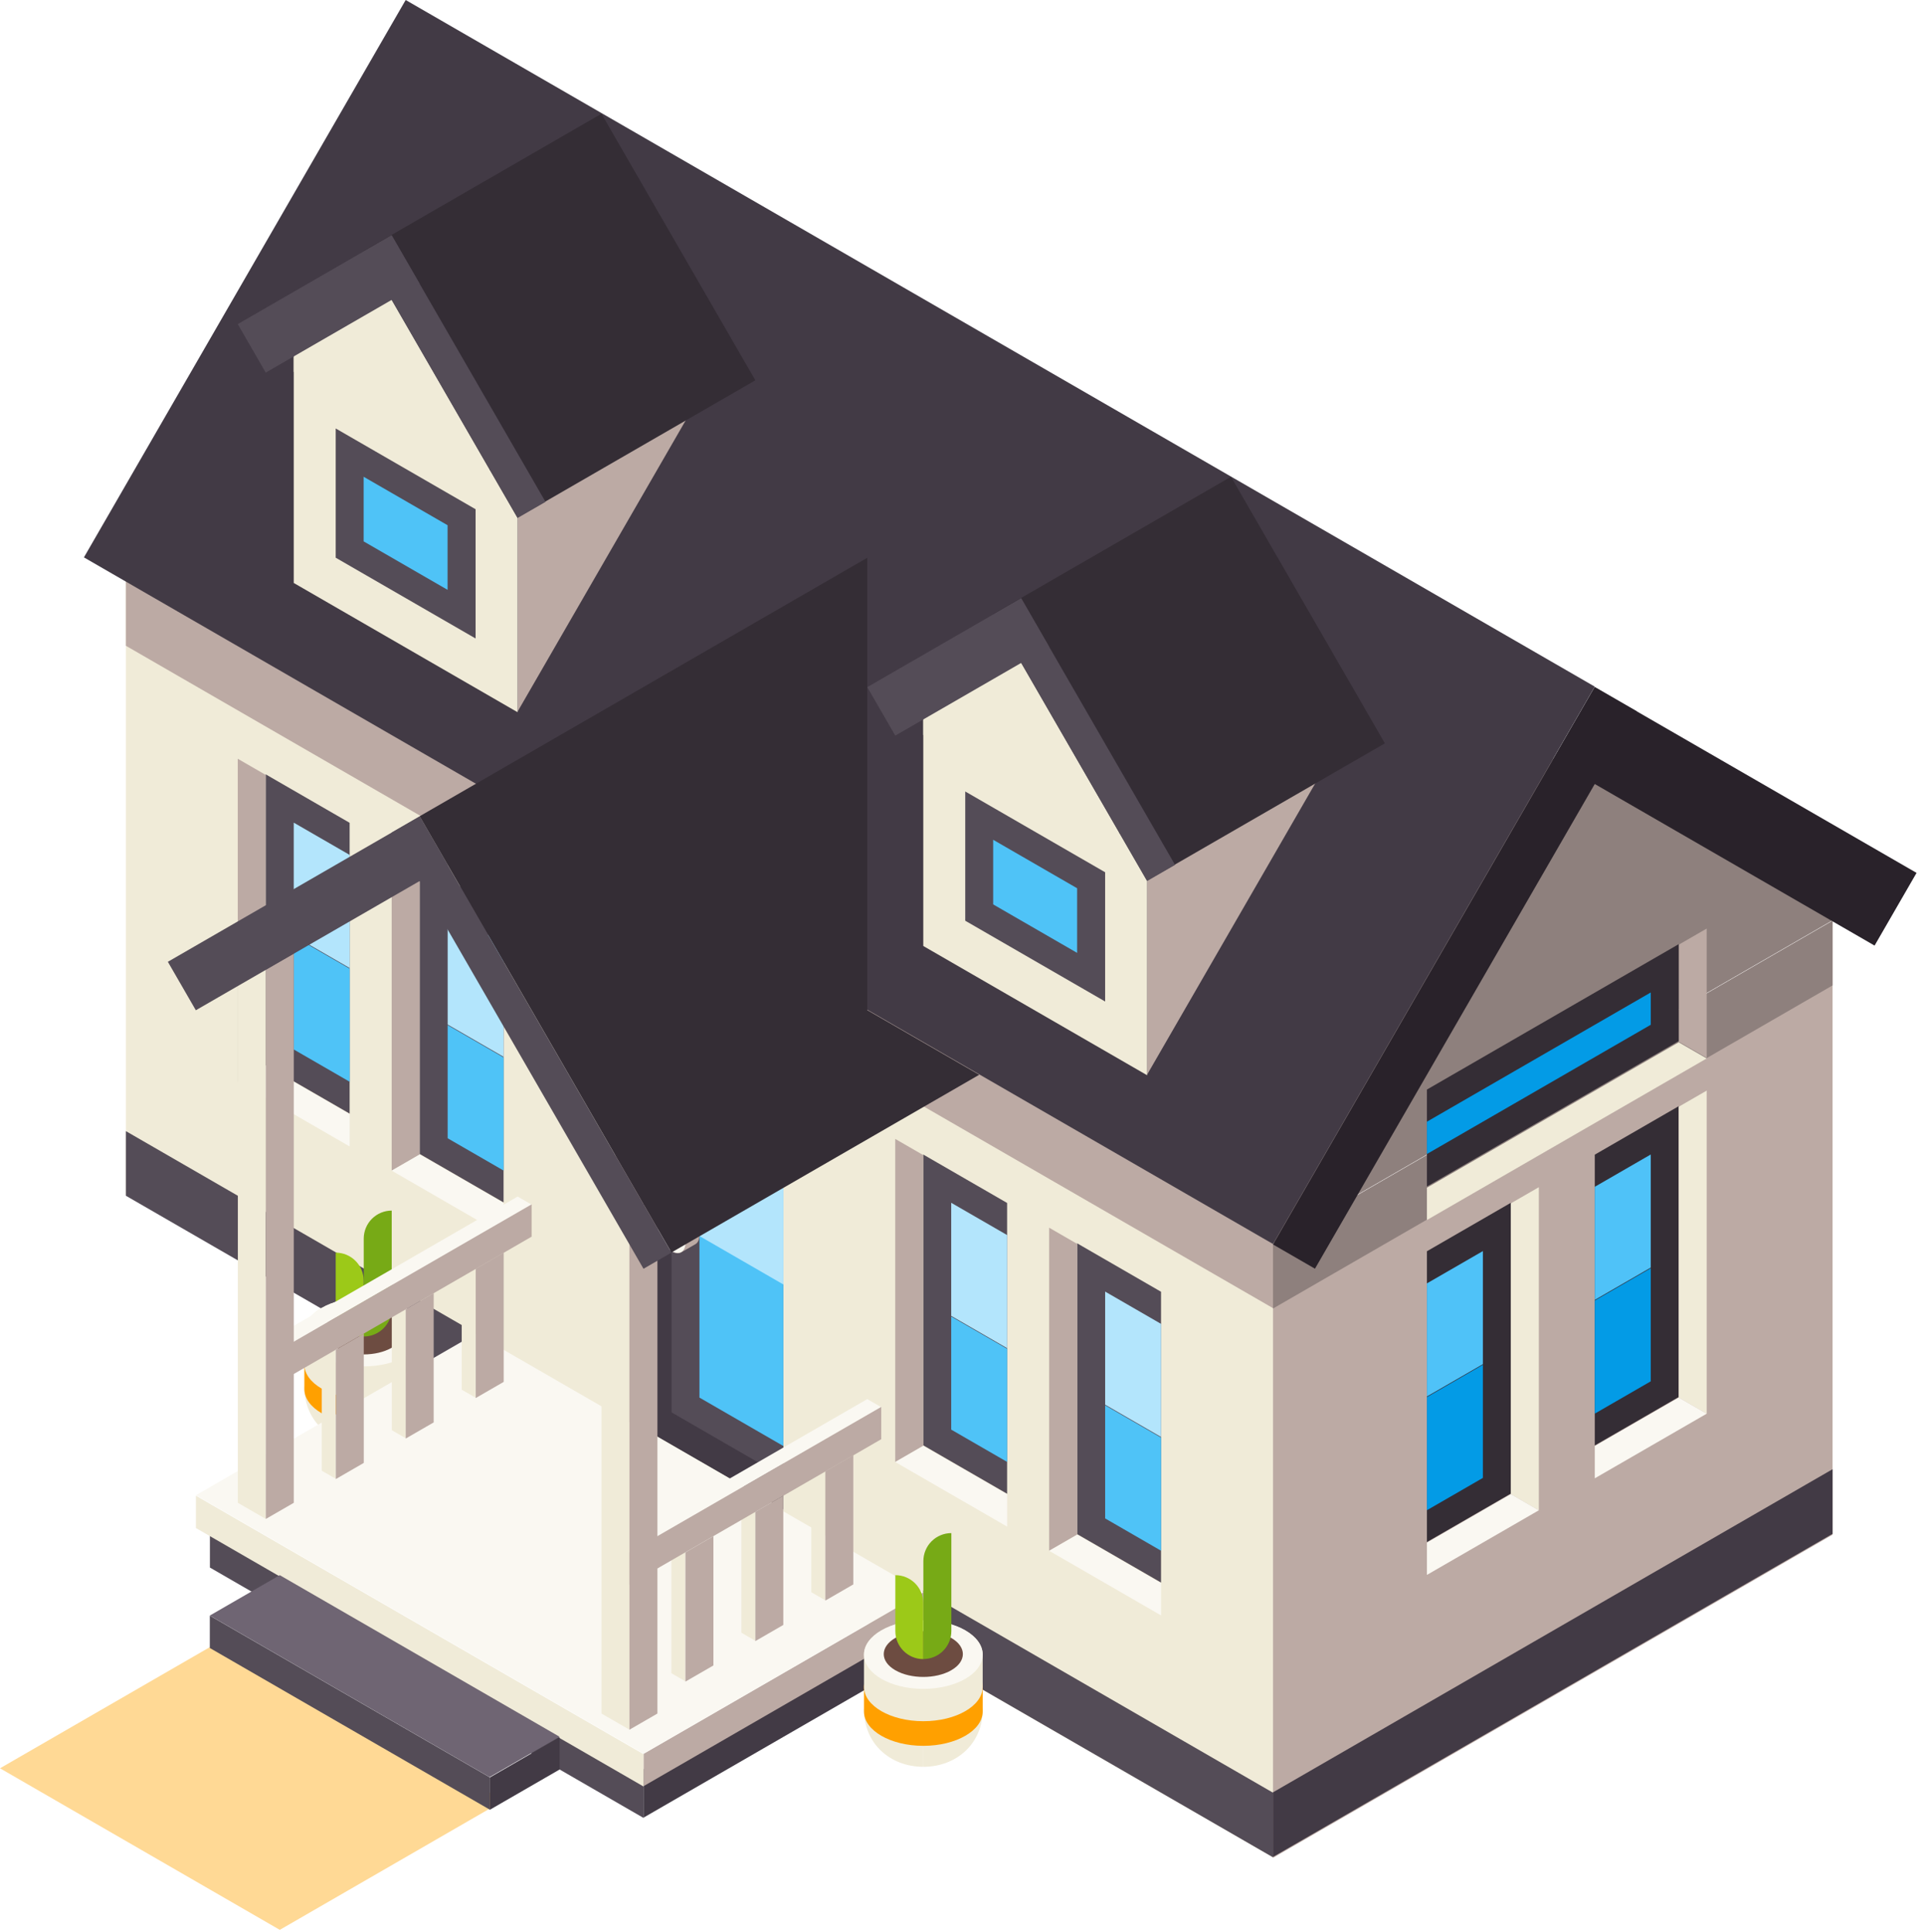 <svg width="256" height="257" viewBox="0 0 256 257" fill="none" xmlns="http://www.w3.org/2000/svg">
<path fill-rule="evenodd" clip-rule="evenodd" d="M16.75 77.312L169.383 165.435V247.11L16.75 158.987V77.312Z" fill="#F0EBD8"/>
<path fill-rule="evenodd" clip-rule="evenodd" d="M16.75 77.312L169.383 165.435V174.032L16.75 85.91V77.312Z" fill="#BCAAA4"/>
<path fill-rule="evenodd" clip-rule="evenodd" d="M122.848 211.625L169.382 238.492V247.089L122.848 220.222V211.625Z" fill="#544C57"/>
<path fill-rule="evenodd" clip-rule="evenodd" d="M16.75 150.479L63.284 177.345V185.942L16.75 159.076V150.479Z" fill="#544C57"/>
<path fill-rule="evenodd" clip-rule="evenodd" d="M154.483 210.538L143.315 204.09V165.402L154.483 171.85V210.538Z" fill="#544C57"/>
<path fill-rule="evenodd" clip-rule="evenodd" d="M147.047 171.828V186.873L154.492 191.172V176.127L147.047 171.828Z" fill="#B3E5FC"/>
<path fill-rule="evenodd" clip-rule="evenodd" d="M147.047 186.959V202.004L154.492 206.303V191.258L147.047 186.959Z" fill="#4FC3F7"/>
<path fill-rule="evenodd" clip-rule="evenodd" d="M143.321 165.479L139.598 163.33V206.317L143.321 204.167V165.479Z" fill="#BCAAA4"/>
<path fill-rule="evenodd" clip-rule="evenodd" d="M139.598 206.311L143.321 204.162L154.489 210.61V214.909L139.598 206.311Z" fill="#FAF8F2"/>
<path fill-rule="evenodd" clip-rule="evenodd" d="M67.002 159.964L55.834 153.516V114.828L67.002 121.276V159.964Z" fill="#544C57"/>
<path fill-rule="evenodd" clip-rule="evenodd" d="M59.565 121.254V136.299L67.011 140.598V125.553L59.565 121.254Z" fill="#B3E5FC"/>
<path fill-rule="evenodd" clip-rule="evenodd" d="M59.565 136.385V151.43L67.011 155.729V140.683L59.565 136.385Z" fill="#4FC3F7"/>
<path fill-rule="evenodd" clip-rule="evenodd" d="M55.839 114.905L52.116 112.756V155.742L55.839 153.593V114.905Z" fill="#BCAAA4"/>
<path fill-rule="evenodd" clip-rule="evenodd" d="M52.116 155.737L55.839 153.588L67.007 160.036V164.335L52.116 155.737Z" fill="#FAF8F2"/>
<path fill-rule="evenodd" clip-rule="evenodd" d="M134.002 198.724L122.834 192.276V153.588L134.002 160.036V198.724Z" fill="#544C57"/>
<path fill-rule="evenodd" clip-rule="evenodd" d="M126.565 160.014V175.059L134.011 179.358V164.312L126.565 160.014Z" fill="#B3E5FC"/>
<path fill-rule="evenodd" clip-rule="evenodd" d="M126.565 175.145V190.19L134.011 194.489V179.443L126.565 175.145Z" fill="#4FC3F7"/>
<path fill-rule="evenodd" clip-rule="evenodd" d="M122.839 153.665L119.116 151.516V194.502L122.839 192.353V153.665Z" fill="#BCAAA4"/>
<path fill-rule="evenodd" clip-rule="evenodd" d="M119.116 194.497L122.839 192.348L134.007 198.796V203.094L119.116 194.497Z" fill="#FAF8F2"/>
<path fill-rule="evenodd" clip-rule="evenodd" d="M46.52 148.15L35.352 141.702V103.014L46.52 109.462V148.15Z" fill="#544C57"/>
<path fill-rule="evenodd" clip-rule="evenodd" d="M39.084 109.439V124.485L46.529 128.783V113.738L39.084 109.439Z" fill="#B3E5FC"/>
<path fill-rule="evenodd" clip-rule="evenodd" d="M39.084 124.57V139.616L46.529 143.914V128.869L39.084 124.57Z" fill="#4FC3F7"/>
<path fill-rule="evenodd" clip-rule="evenodd" d="M35.358 103.091L31.635 100.941V143.928L35.358 141.779V103.091Z" fill="#BCAAA4"/>
<path fill-rule="evenodd" clip-rule="evenodd" d="M31.635 143.923L35.358 141.773L46.526 148.221V152.52L31.635 143.923Z" fill="#FAF8F2"/>
<path fill-rule="evenodd" clip-rule="evenodd" d="M85.616 132.031L104.229 142.778V200.81L85.616 190.063V132.031Z" fill="#423A45"/>
<path fill-rule="evenodd" clip-rule="evenodd" d="M104.239 147.054L104.238 196.489L89.348 187.892L89.349 138.457C93.544 140.879 100.045 144.633 104.239 147.054Z" fill="#544C57"/>
<path fill-rule="evenodd" clip-rule="evenodd" d="M104.234 151.538V192.376L93.065 185.928L93.067 145.09C96.213 146.906 101.089 149.722 104.234 151.538Z" fill="#4FC3F7"/>
<path fill-rule="evenodd" clip-rule="evenodd" d="M104.234 151.538V170.882L93.065 164.434L93.067 145.09C96.213 146.906 101.089 149.722 104.234 151.538Z" fill="#B3E5FC"/>
<path fill-rule="evenodd" clip-rule="evenodd" d="M88.026 162.04C88.389 161.83 89.525 161.175 89.889 160.966C90.615 160.546 91.794 161.227 92.521 162.486C93.247 163.744 93.247 165.106 92.521 165.525C92.157 165.735 91.022 166.39 90.659 166.599C89.933 167.018 88.753 166.337 88.026 165.08C87.3 163.821 87.3 162.459 88.026 162.04Z" fill="#BCAAA4"/>
<path fill-rule="evenodd" clip-rule="evenodd" d="M88.026 162.003C88.753 161.583 89.933 162.265 90.659 163.522C91.386 164.781 91.386 166.142 90.659 166.562C89.933 166.981 88.753 166.3 88.026 165.043C87.3 163.784 87.3 162.422 88.026 162.003Z" fill="#F9F8F0"/>
<path fill-rule="evenodd" clip-rule="evenodd" d="M85.621 132.108L81.898 129.959V192.29L85.621 190.14V132.108Z" fill="#BCAAA4"/>
<path fill-rule="evenodd" clip-rule="evenodd" d="M81.898 192.218L85.621 190.068L104.234 200.815V205.114L81.898 192.218Z" fill="#F9F8F0"/>
<path fill-rule="evenodd" clip-rule="evenodd" d="M169.38 165.421L243.835 122.435L206.607 100.941L169.38 165.421Z" fill="#8E807D"/>
<path fill-rule="evenodd" clip-rule="evenodd" d="M243.835 122.498L169.38 165.485V247.159L243.835 204.173V122.498Z" fill="#BCAAA4"/>
<path fill-rule="evenodd" clip-rule="evenodd" d="M243.835 122.498L169.38 165.485V174.082L243.835 131.095V122.498Z" fill="#8E807D"/>
<path fill-rule="evenodd" clip-rule="evenodd" d="M243.835 195.457L169.38 238.444V247.041L243.835 204.054V195.457Z" fill="#423A45"/>
<path fill-rule="evenodd" clip-rule="evenodd" d="M189.861 205.148L201.029 198.7V160.012L189.861 166.46V205.148Z" fill="#342D35"/>
<path fill-rule="evenodd" clip-rule="evenodd" d="M197.307 166.438V181.483L189.861 185.781V170.736L197.307 166.438Z" fill="#4FC2F8"/>
<path fill-rule="evenodd" clip-rule="evenodd" d="M197.307 181.568V196.614L189.861 200.912V185.867L197.307 181.568Z" fill="#039BE6"/>
<path fill-rule="evenodd" clip-rule="evenodd" d="M201.028 160.089L204.751 157.939V200.926L201.028 198.777V160.089Z" fill="#F0EBD8"/>
<path fill-rule="evenodd" clip-rule="evenodd" d="M204.752 200.921L201.029 198.771L189.861 205.219V209.518L204.752 200.921Z" fill="#FAF8F2"/>
<path fill-rule="evenodd" clip-rule="evenodd" d="M223.361 125.683L227.084 123.533V140.728L223.361 138.579V125.683Z" fill="#BCAAA4"/>
<path fill-rule="evenodd" clip-rule="evenodd" d="M227.089 140.813L223.366 138.664L189.861 158.008V162.307L227.089 140.813Z" fill="#F0EBD8"/>
<path fill-rule="evenodd" clip-rule="evenodd" d="M189.861 157.845L223.366 138.501V125.605L189.861 144.949V157.845Z" fill="#342D35"/>
<path fill-rule="evenodd" clip-rule="evenodd" d="M219.644 132.031V136.33L189.861 153.525V149.226L219.644 132.031Z" fill="#039BE6"/>
<path fill-rule="evenodd" clip-rule="evenodd" d="M212.195 192.298L223.364 185.85V147.162L212.195 153.61V192.298Z" fill="#342D35"/>
<path fill-rule="evenodd" clip-rule="evenodd" d="M219.642 153.588V168.633L212.195 172.932V157.887L219.642 153.588Z" fill="#4FC2F8"/>
<path fill-rule="evenodd" clip-rule="evenodd" d="M219.642 168.719V183.764L212.195 188.063V173.017L219.642 168.719Z" fill="#039BE6"/>
<path fill-rule="evenodd" clip-rule="evenodd" d="M223.362 147.239L227.085 145.09V188.076L223.362 185.927V147.239Z" fill="#F0EBD8"/>
<path fill-rule="evenodd" clip-rule="evenodd" d="M227.087 188.071L223.364 185.922L212.195 192.37V196.669L227.087 188.071Z" fill="#FAF8F2"/>
<path fill-rule="evenodd" clip-rule="evenodd" d="M174.964 168.782L169.38 165.558L212.191 91.406L217.776 94.63L174.964 168.782Z" fill="#29222A"/>
<path fill-rule="evenodd" clip-rule="evenodd" d="M249.423 125.796L255.008 116.124L212.195 91.406L206.611 101.078L249.423 125.796Z" fill="#29222A"/>
<path fill-rule="evenodd" clip-rule="evenodd" d="M212.195 91.347L53.978 0L11.167 74.152L169.384 165.498L212.195 91.347Z" fill="#423A45"/>
<path fill-rule="evenodd" clip-rule="evenodd" d="M178.688 97.832L152.63 112.877V142.968L178.688 97.832Z" fill="#BCAAA4"/>
<path fill-rule="evenodd" clip-rule="evenodd" d="M122.848 95.76L152.63 112.954V143.045L122.848 125.85V95.76Z" fill="#F0EBD8"/>
<path fill-rule="evenodd" clip-rule="evenodd" d="M148.907 110.66V112.809L122.848 97.764V95.615L135.877 88.092L148.907 110.66Z" fill="#F0EBD8"/>
<path fill-rule="evenodd" clip-rule="evenodd" d="M152.624 117.159L132.148 81.695L163.792 63.426L184.268 98.89L152.624 117.159Z" fill="#342D35"/>
<path fill-rule="evenodd" clip-rule="evenodd" d="M128.431 105.295L147.045 116.042V133.236L128.431 122.49V105.295Z" fill="#544C57"/>
<path fill-rule="evenodd" clip-rule="evenodd" d="M132.148 111.721L143.317 118.169V126.766L132.148 120.318V111.721Z" fill="#4FC3F7"/>
<path fill-rule="evenodd" clip-rule="evenodd" d="M152.624 117.207L156.347 115.058L135.871 79.594L132.148 81.743L152.624 117.207Z" fill="#544C57"/>
<path fill-rule="evenodd" clip-rule="evenodd" d="M119.121 97.863L115.398 91.415L135.873 79.594L139.596 86.042L119.121 97.863Z" fill="#544C57"/>
<path fill-rule="evenodd" clip-rule="evenodd" d="M94.926 49.537L68.866 64.582V94.673L94.926 49.537Z" fill="#BCAAA4"/>
<path fill-rule="evenodd" clip-rule="evenodd" d="M39.084 47.465L68.865 64.659V94.75L39.084 77.555V47.465Z" fill="#F0EBD8"/>
<path fill-rule="evenodd" clip-rule="evenodd" d="M65.142 62.365V64.514L39.084 49.469V47.319L52.113 39.797L65.142 62.365Z" fill="#F0EBD8"/>
<path fill-rule="evenodd" clip-rule="evenodd" d="M68.859 68.864L48.385 33.4L80.028 15.131L100.503 50.595L68.859 68.864Z" fill="#342D35"/>
<path fill-rule="evenodd" clip-rule="evenodd" d="M44.667 57L63.28 67.747V84.941L44.667 74.195V57Z" fill="#544C57"/>
<path fill-rule="evenodd" clip-rule="evenodd" d="M48.385 63.426L59.553 69.874V78.471L48.385 72.023V63.426Z" fill="#4FC3F7"/>
<path fill-rule="evenodd" clip-rule="evenodd" d="M68.859 68.912L72.583 66.763L52.107 31.299L48.385 33.448L68.859 68.912Z" fill="#544C57"/>
<path fill-rule="evenodd" clip-rule="evenodd" d="M35.358 49.568L31.635 43.12L52.11 31.299L55.833 37.747L35.358 49.568Z" fill="#544C57"/>
<path fill-rule="evenodd" clip-rule="evenodd" d="M43.126 188.964C43.126 187.287 45.485 185.924 48.391 185.924C51.297 185.924 53.656 187.287 53.656 188.964C53.656 190.642 51.297 192.003 48.391 192.003C45.485 192.003 43.126 190.642 43.126 188.964Z" fill="#F9F8F0"/>
<path fill-rule="evenodd" clip-rule="evenodd" d="M40.496 184.541C40.496 189.004 43.931 192.141 48.394 192.141V184.805C48.394 184.805 40.496 183.318 40.496 184.541Z" fill="#F0EBD8"/>
<path fill-rule="evenodd" clip-rule="evenodd" d="M56.296 184.541C56.296 189.004 52.861 192.141 48.398 192.141V184.805C48.398 184.805 56.296 183.318 56.296 184.541Z" fill="#F0EBD8"/>
<path fill-rule="evenodd" clip-rule="evenodd" d="M40.496 184.794V181.57C40.496 179.053 44.035 177.01 48.394 177.01C52.753 177.01 56.291 179.053 56.291 181.57V184.794C56.291 187.31 52.753 189.353 48.394 189.353C44.035 189.353 40.496 187.31 40.496 184.794Z" fill="#FFA000"/>
<path fill-rule="evenodd" clip-rule="evenodd" d="M40.496 181.517V177.218C40.496 174.701 44.035 172.658 48.394 172.658C52.753 172.658 56.291 174.701 56.291 177.218V181.517C56.291 184.034 52.753 186.076 48.394 186.076C44.035 186.076 40.496 184.034 40.496 181.517Z" fill="#F0EBD8"/>
<path fill-rule="evenodd" clip-rule="evenodd" d="M40.496 177.218C40.496 174.701 44.035 172.658 48.394 172.658C52.753 172.658 56.291 174.701 56.291 177.218C56.291 179.734 52.753 181.777 48.394 181.777C44.035 181.777 40.496 179.734 40.496 177.218Z" fill="#FAF8F2"/>
<path fill-rule="evenodd" clip-rule="evenodd" d="M44.667 174.999C46.722 173.813 50.058 173.813 52.112 174.999C54.167 176.186 54.167 178.111 52.112 179.298C50.058 180.484 46.722 180.484 44.667 179.298C42.612 178.111 42.612 176.186 44.667 174.999Z" fill="#6D4C41"/>
<path fill-rule="evenodd" clip-rule="evenodd" d="M52.121 161.051C51.133 161.051 50.187 161.443 49.488 162.142C48.791 162.839 48.398 163.787 48.398 164.773V177.804C49.386 177.804 50.333 177.411 51.03 176.713C51.729 176.016 52.121 175.069 52.121 174.081V161.051Z" fill="#77AA16"/>
<path fill-rule="evenodd" clip-rule="evenodd" d="M44.667 166.646H44.668C46.723 166.646 48.39 168.313 48.39 170.369V177.815C46.334 177.815 44.667 176.149 44.667 174.093V166.646Z" fill="#9CC918"/>
<path fill-rule="evenodd" clip-rule="evenodd" d="M85.629 235.36L120.995 214.941V221.389L85.629 241.808V235.36Z" fill="#423A45"/>
<path fill-rule="evenodd" clip-rule="evenodd" d="M27.93 202.092L85.633 235.406V241.854L27.93 208.54V202.092Z" fill="#544C57"/>
<path fill-rule="evenodd" clip-rule="evenodd" d="M85.629 233.325L122.856 211.832V216.131L85.629 237.624V233.325Z" fill="#BCAAA4"/>
<path fill-rule="evenodd" clip-rule="evenodd" d="M63.292 177.426L26.064 198.919L85.629 233.308L122.856 211.815L63.292 177.426Z" fill="#FAF8F2"/>
<path fill-rule="evenodd" clip-rule="evenodd" d="M26.064 198.982L85.629 233.372V237.67L26.064 203.281V198.982Z" fill="#F0EBD8"/>
<path fill-rule="evenodd" clip-rule="evenodd" d="M37.225 209.553L27.917 214.926L65.144 236.419L74.452 231.046L37.225 209.553Z" fill="#6F6573"/>
<path fill-rule="evenodd" clip-rule="evenodd" d="M29.781 218.051L0 235.245L37.227 256.739L67.009 239.544L29.781 218.051Z" fill="#FFD995"/>
<path fill-rule="evenodd" clip-rule="evenodd" d="M27.917 214.941L65.144 236.435V240.733L27.917 219.24V214.941Z" fill="#544C57"/>
<path fill-rule="evenodd" clip-rule="evenodd" d="M74.456 231.109L65.148 236.483V240.781L74.456 235.408V231.109Z" fill="#423A45"/>
<path fill-rule="evenodd" clip-rule="evenodd" d="M109.812 195.702L107.95 194.627V211.822L109.812 212.896V195.702Z" fill="#F0EBD8"/>
<path fill-rule="evenodd" clip-rule="evenodd" d="M100.51 201.09L98.648 200.016V217.21L100.51 218.285V201.09Z" fill="#F0EBD8"/>
<path fill-rule="evenodd" clip-rule="evenodd" d="M91.196 206.481L89.335 205.406V222.601L91.196 223.676V206.481Z" fill="#F0EBD8"/>
<path fill-rule="evenodd" clip-rule="evenodd" d="M115.395 186.129L83.751 204.398L85.612 205.473L117.256 187.204L115.395 186.129Z" fill="#FAF8F2"/>
<path fill-rule="evenodd" clip-rule="evenodd" d="M83.756 161.333L80.033 159.184V227.962L83.756 230.112V161.333Z" fill="#F0EBD8"/>
<path fill-rule="evenodd" clip-rule="evenodd" d="M87.474 159.184L83.751 161.333V230.112L87.474 227.962V159.184Z" fill="#BCAAA4"/>
<path fill-rule="evenodd" clip-rule="evenodd" d="M113.538 193.59L109.815 195.739V212.934L113.538 210.784V193.59Z" fill="#BCAAA4"/>
<path fill-rule="evenodd" clip-rule="evenodd" d="M104.224 198.98L100.501 201.13V218.324L104.224 216.175V198.98Z" fill="#BCAAA4"/>
<path fill-rule="evenodd" clip-rule="evenodd" d="M94.923 204.369L91.2 206.518V223.713L94.923 221.564V204.369Z" fill="#BCAAA4"/>
<path fill-rule="evenodd" clip-rule="evenodd" d="M117.256 187.166L83.751 206.51V210.809L117.256 191.465V187.166Z" fill="#BCAAA4"/>
<path fill-rule="evenodd" clip-rule="evenodd" d="M63.292 168.756L61.431 167.682V184.876L63.292 185.951V168.756Z" fill="#F0EBD8"/>
<path fill-rule="evenodd" clip-rule="evenodd" d="M53.991 174.147L52.13 173.072V190.267L53.991 191.342V174.147Z" fill="#F0EBD8"/>
<path fill-rule="evenodd" clip-rule="evenodd" d="M44.677 179.536L42.815 178.461V195.656L44.677 196.73V179.536Z" fill="#F0EBD8"/>
<path fill-rule="evenodd" clip-rule="evenodd" d="M68.874 159.184L37.231 177.453L39.093 178.528L70.736 160.258L68.874 159.184Z" fill="#FAF8F2"/>
<path fill-rule="evenodd" clip-rule="evenodd" d="M35.372 128.999L31.648 126.85V199.927L35.372 202.076V128.999Z" fill="#F0EBD8"/>
<path fill-rule="evenodd" clip-rule="evenodd" d="M39.089 126.85L35.366 128.999V202.076L39.089 199.927V126.85Z" fill="#BCAAA4"/>
<path fill-rule="evenodd" clip-rule="evenodd" d="M67.019 166.646L63.296 168.796V185.99L67.019 183.841V166.646Z" fill="#BCAAA4"/>
<path fill-rule="evenodd" clip-rule="evenodd" d="M57.705 172.035L53.982 174.184V191.379L57.705 189.23V172.035Z" fill="#BCAAA4"/>
<path fill-rule="evenodd" clip-rule="evenodd" d="M48.403 177.424L44.681 179.573V196.768L48.403 194.618V177.424Z" fill="#BCAAA4"/>
<path fill-rule="evenodd" clip-rule="evenodd" d="M70.736 160.221L37.231 179.565V183.863L70.736 164.519V160.221Z" fill="#BCAAA4"/>
<path fill-rule="evenodd" clip-rule="evenodd" d="M55.834 108.592L115.398 74.203L115.397 134.384L130.289 142.982L89.339 166.624L55.834 108.592Z" fill="#342D35"/>
<path fill-rule="evenodd" clip-rule="evenodd" d="M85.621 168.791L89.344 166.641L55.839 108.609L52.116 110.759L85.621 168.791Z" fill="#544C57"/>
<path fill-rule="evenodd" clip-rule="evenodd" d="M26.057 134.401L22.334 127.953L55.839 108.609L59.562 115.057L26.057 134.401Z" fill="#544C57"/>
<path fill-rule="evenodd" clip-rule="evenodd" d="M117.588 231.868C117.588 230.191 119.947 228.828 122.853 228.828C125.759 228.828 128.117 230.191 128.117 231.868C128.117 233.546 125.759 234.908 122.853 234.908C119.947 234.908 117.588 233.546 117.588 231.868Z" fill="#F9F8F0"/>
<path fill-rule="evenodd" clip-rule="evenodd" d="M114.958 227.446C114.958 231.909 118.393 235.046 122.856 235.046V227.709C122.856 227.709 114.958 226.223 114.958 227.446Z" fill="#F0EBD8"/>
<path fill-rule="evenodd" clip-rule="evenodd" d="M130.758 227.446C130.758 231.909 127.323 235.046 122.86 235.046V227.709C122.86 227.709 130.758 226.223 130.758 227.446Z" fill="#F0EBD8"/>
<path fill-rule="evenodd" clip-rule="evenodd" d="M114.958 227.698V224.474C114.958 221.957 118.497 219.914 122.856 219.914C127.215 219.914 130.753 221.957 130.753 224.474V227.698C130.753 230.215 127.215 232.258 122.856 232.258C118.497 232.258 114.958 230.215 114.958 227.698Z" fill="#FFA000"/>
<path fill-rule="evenodd" clip-rule="evenodd" d="M114.958 224.421V220.122C114.958 217.605 118.497 215.562 122.856 215.562C127.215 215.562 130.753 217.605 130.753 220.122V224.421C130.753 226.938 127.215 228.981 122.856 228.981C118.497 228.981 114.958 226.938 114.958 224.421Z" fill="#F0EBD8"/>
<path fill-rule="evenodd" clip-rule="evenodd" d="M114.958 220.122C114.958 217.605 118.497 215.562 122.856 215.562C127.215 215.562 130.752 217.605 130.752 220.122C130.752 222.638 127.215 224.681 122.856 224.681C118.497 224.681 114.958 222.638 114.958 220.122Z" fill="#FAF8F2"/>
<path fill-rule="evenodd" clip-rule="evenodd" d="M119.129 217.903C121.184 216.717 124.519 216.717 126.574 217.903C128.629 219.09 128.629 221.016 126.574 222.202C124.519 223.389 121.184 223.389 119.129 222.202C117.074 221.016 117.074 219.09 119.129 217.903Z" fill="#6D4C41"/>
<path fill-rule="evenodd" clip-rule="evenodd" d="M126.583 203.955C125.595 203.955 124.649 204.347 123.951 205.046C123.253 205.743 122.86 206.691 122.86 207.678V220.708C123.848 220.708 124.795 220.316 125.493 219.617C126.191 218.92 126.583 217.973 126.583 216.985V203.955Z" fill="#77AA16"/>
<path fill-rule="evenodd" clip-rule="evenodd" d="M119.129 209.551H119.13C121.185 209.551 122.852 211.218 122.852 213.273V220.72C120.796 220.72 119.129 219.053 119.129 216.997V209.551Z" fill="#9CC918"/>
</svg>
